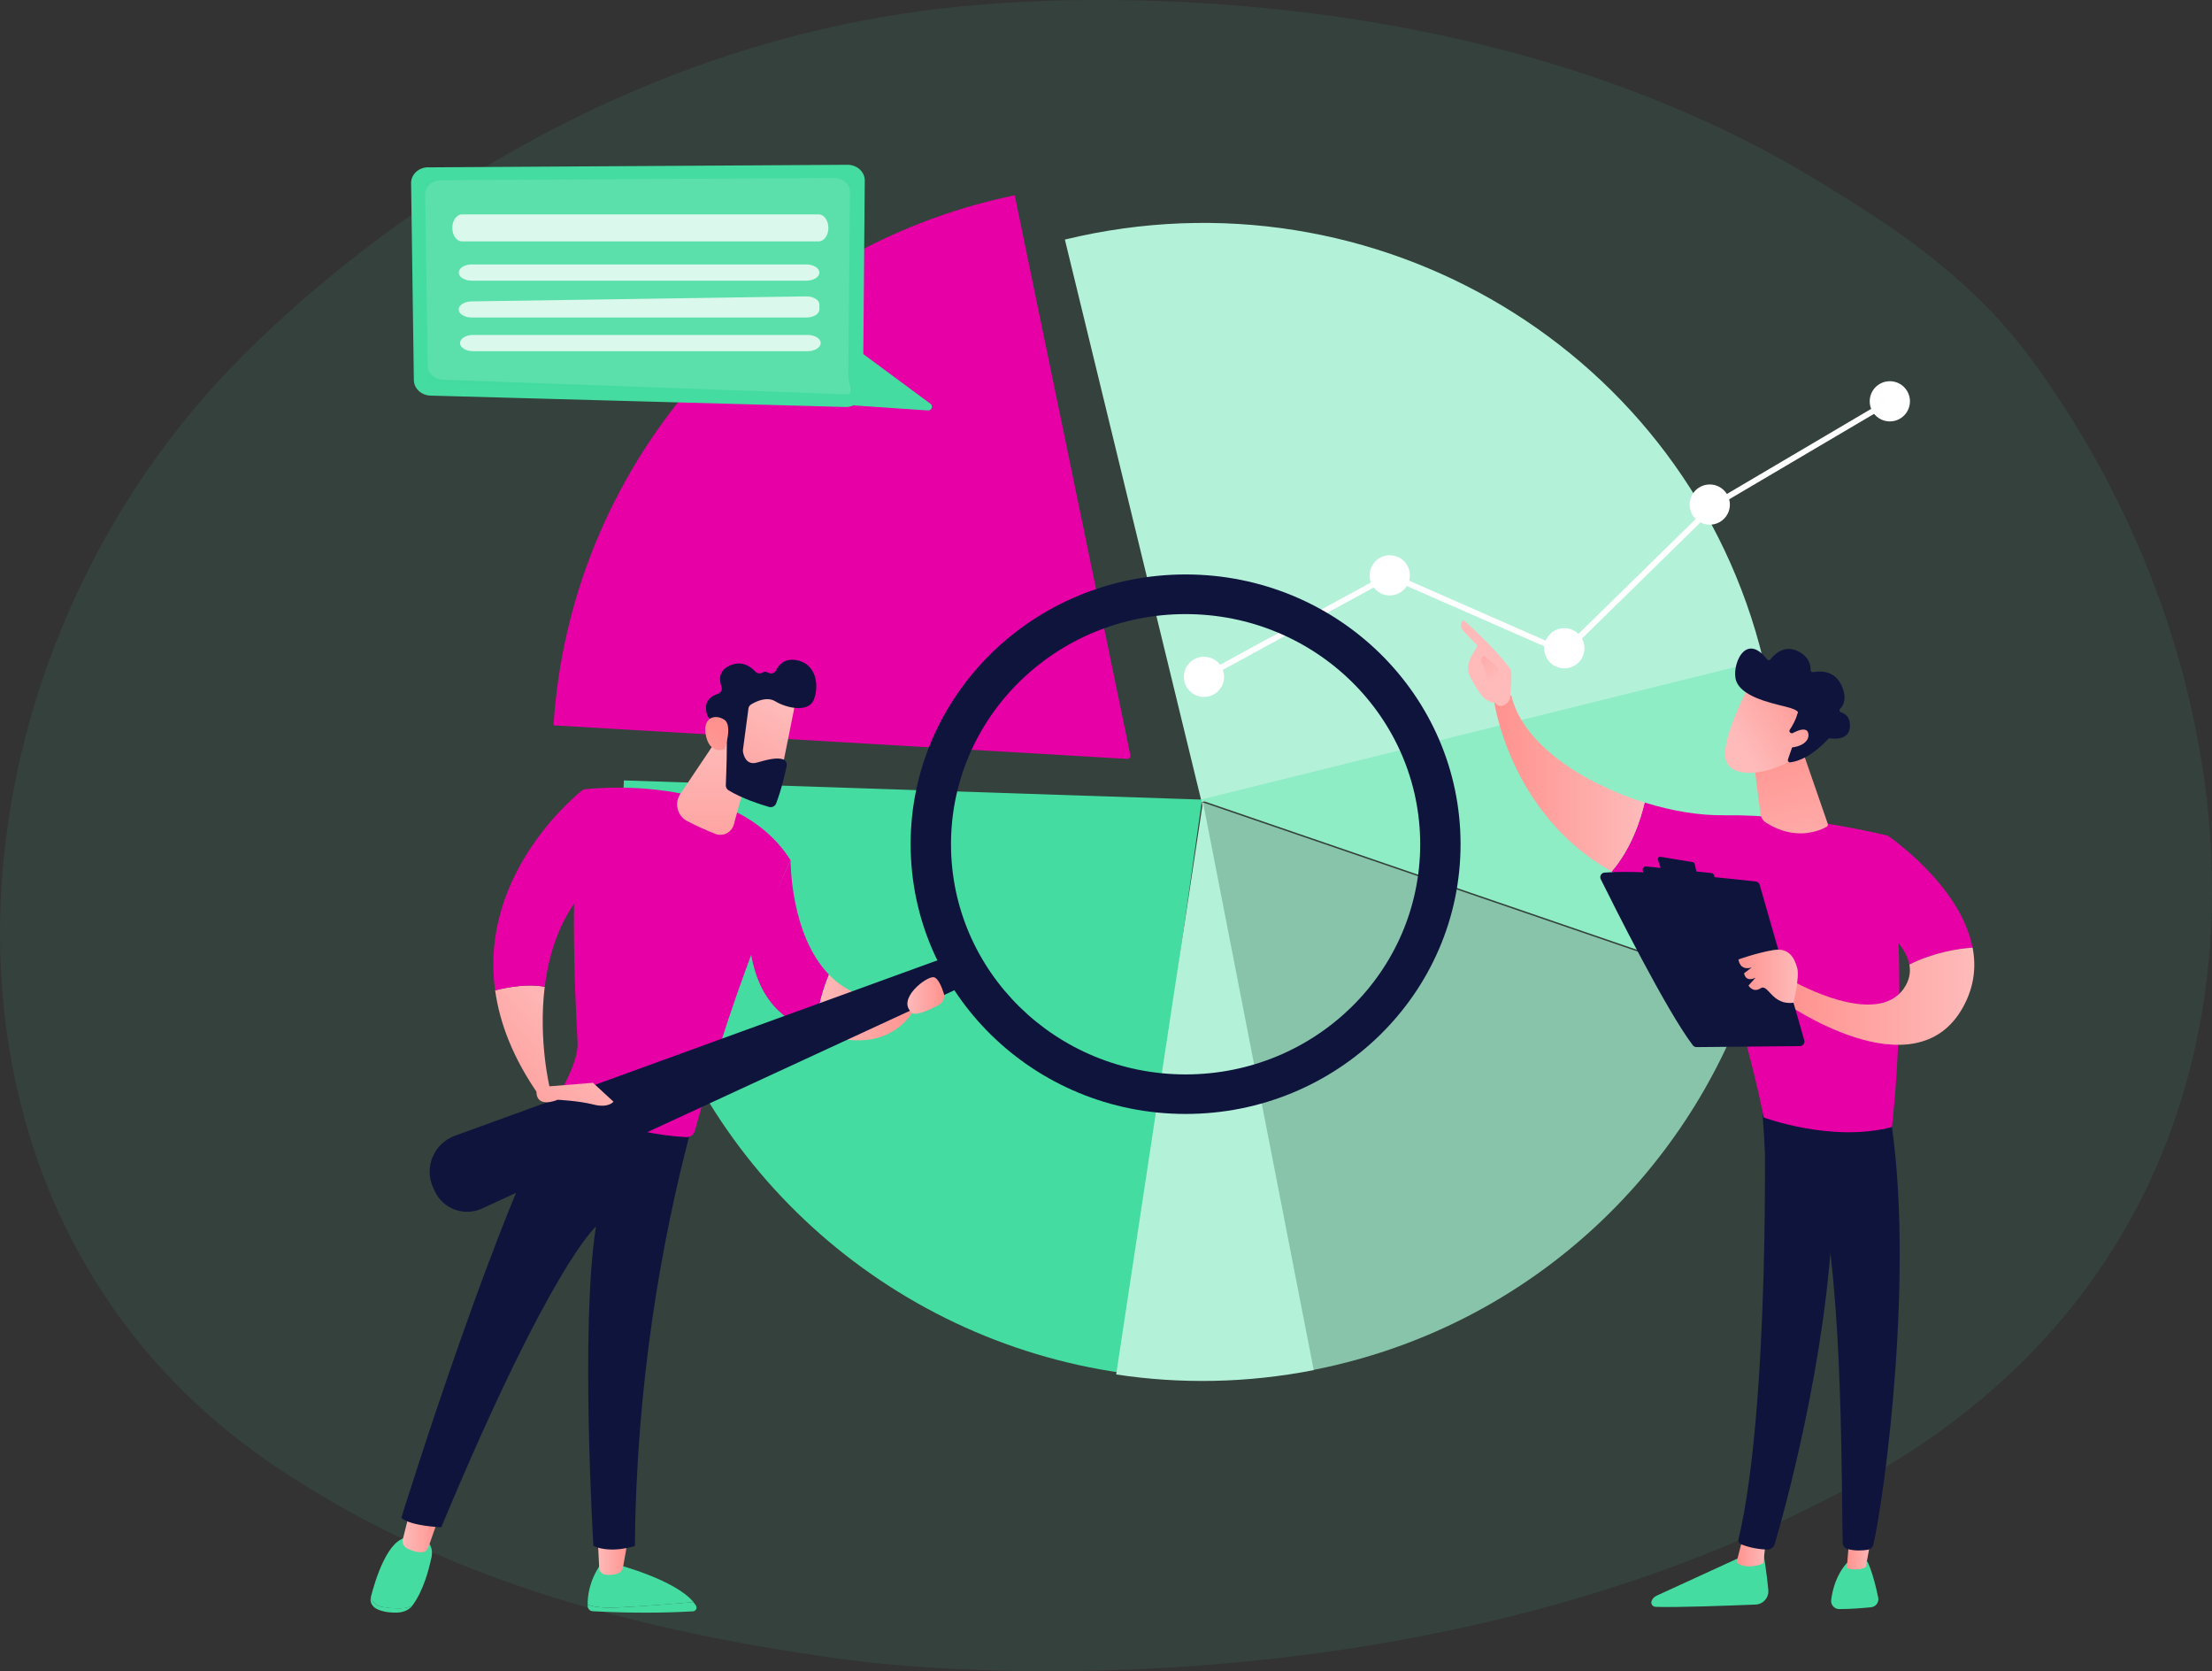 <svg width="474" height="358" viewBox="0 0 474 358" fill="none" xmlns="http://www.w3.org/2000/svg">
<rect x="0" y="0" width="474" height="358" fill="#333333" stroke="none"/>
<g clip-path="url(#clip0_2702_6039)">
<path opacity="0.09" d="M419.627 303.709C407.216 313.25 396.103 318.852 387.598 323.08C304.642 364.348 209.525 359.453 180.196 355.383C132.899 348.825 93.256 337.202 58.947 314.101C-19.002 261.629 -15.215 152.169 44.348 84.356C51.412 76.32 110.883 10.628 205.921 1.375C208.241 1.152 209.984 1.021 211.504 0.903C226.208 -0.262 317.315 -6.374 391.595 39.986C402.223 46.622 421.147 57.786 435.209 76.857C485.52 145.088 493.422 247.035 419.627 303.696V303.709Z" fill="#44DCA0"/>
<path d="M378.123 142.548C378.018 142.116 377.926 141.671 377.808 141.239C361.794 75.417 294.814 35.156 228.187 51.321L257.49 171.801L378.123 142.535V142.548Z" fill="#B4F1D9"/>
<path d="M257.123 171.343L374.558 211.617C381.858 190.453 383.509 167.063 378.136 143.648C377.966 142.915 377.795 142.182 377.612 141.449L257.136 171.343H257.123Z" fill="#8EEDC4"/>
<path d="M257.49 171.814L281.354 293.486C282.114 293.342 282.888 293.185 283.648 293.015C327.72 283.526 361.243 251.76 374.925 212.075L257.49 171.801V171.814Z" fill="#87C4AA"/>
<path d="M242.222 161.775L217.441 41.831C161.403 53.375 122.048 100.965 118.615 155.388L241.541 162.574C241.973 162.6 242.314 162.207 242.222 161.788V161.775Z" fill="#E800A7"/>
<path d="M257.556 171.29L133.686 167.181C133.162 178.018 134.131 187.102 136.608 198.214C148.141 250.019 190.562 286.981 240.231 294.075L257.569 171.29H257.556Z" fill="#44DCA0"/>
<path d="M239.182 294.441C252.89 296.522 267.162 296.313 281.512 293.512L257.778 171.814L239.182 294.441Z" fill="#B4F1D9"/>
<path d="M258.302 145.533L257.712 144.446L297.801 122.575L335.046 138.923L367.022 107.602L367.088 107.562L404.647 85.416L405.276 86.477L367.783 108.583L335.321 140.389L297.853 123.949L258.302 145.533Z" fill="white"/>
<path d="M261.042 148.038C262.726 146.356 262.726 143.63 261.042 141.948C259.358 140.267 256.629 140.267 254.945 141.948C253.261 143.63 253.261 146.356 254.945 148.038C256.629 149.72 259.358 149.72 261.042 148.038Z" fill="white"/>
<path d="M302.005 124.243C302.552 121.929 301.117 119.61 298.799 119.063C296.482 118.517 294.159 119.95 293.612 122.265C293.065 124.58 294.501 126.899 296.818 127.445C299.136 127.992 301.458 126.558 302.005 124.243Z" fill="white"/>
<path d="M339.067 140.796C340.132 138.669 339.269 136.083 337.14 135.019C335.01 133.955 332.42 134.817 331.355 136.944C330.29 139.071 331.153 141.658 333.283 142.722C335.412 143.785 338.002 142.923 339.067 140.796Z" fill="white"/>
<path d="M366.733 112.384C369.106 112.188 370.87 110.108 370.674 107.738C370.478 105.367 368.395 103.605 366.022 103.801C363.648 103.997 361.884 106.078 362.08 108.448C362.277 110.818 364.359 112.58 366.733 112.384Z" fill="white"/>
<path d="M407.618 89.363C409.495 87.9 409.829 85.194 408.363 83.319C406.898 81.444 404.189 81.111 402.312 82.575C400.435 84.038 400.101 86.744 401.566 88.619C403.032 90.493 405.741 90.827 407.618 89.363Z" fill="white"/>
<path d="M148.613 343.21C144.616 343.55 137.67 344.113 132.205 344.362C128.916 344.506 127.015 344.179 125.928 343.747C125.928 343.864 125.928 343.982 125.928 344.087C125.954 344.663 126.426 345.121 127.002 345.16C137.342 345.736 145.572 345.357 148.495 345.186C149.098 345.147 149.465 344.493 149.15 343.982C148.993 343.72 148.809 343.472 148.6 343.223L148.613 343.21Z" fill="#44DCA0"/>
<path d="M132.205 344.362C137.683 344.126 144.616 343.563 148.613 343.21C144.681 338.393 132.205 335.147 132.205 335.147H128.68C126.255 338.642 125.901 341.967 125.928 343.747C127.015 344.179 128.916 344.506 132.205 344.362Z" fill="#44DCA0"/>
<path d="M128.077 329.401L128.404 335.919C128.444 336.626 128.968 337.215 129.675 337.32C130.383 337.425 131.327 337.438 132.323 337.097C132.939 336.888 133.397 336.378 133.502 335.749L134.642 329.401H128.063H128.077Z" fill="url(#paint0_linear_2702_6039)"/>
<path d="M82.3 344.31C80.571 344.074 79.784 343.171 79.457 342.203C79.457 342.203 79.457 342.216 79.457 342.229C79.208 343.25 79.797 344.297 80.977 344.794C82.405 345.396 83.965 345.501 85.184 345.449C86.481 345.396 87.687 344.86 88.342 343.996C87.031 344.624 85.197 344.703 82.314 344.297L82.3 344.31Z" fill="#44DCA0"/>
<path d="M90.478 329.362H87.569C83.139 329.271 80.361 338.603 79.444 342.216C79.772 343.184 80.558 344.074 82.288 344.323C85.184 344.729 87.019 344.65 88.316 344.009C90.714 340.867 91.894 336.26 92.47 333.577C93.112 330.514 90.465 329.376 90.465 329.376L90.478 329.362Z" fill="#44DCA0"/>
<path d="M87.936 323.302L86.324 329.716C86.127 330.501 86.507 331.312 87.228 331.692C88.132 332.15 89.404 332.648 90.57 332.504C91.12 332.438 91.579 332.045 91.763 331.535L94.135 324.794L87.936 323.315V323.302Z" fill="url(#paint1_linear_2702_6039)"/>
<path d="M86.009 325.161C88.014 326.941 94.554 327.176 94.554 327.176C118.091 270.764 127.71 262.754 127.71 262.754C124.316 284.049 127.159 331.181 127.159 331.181C131.038 332.896 136.045 331.181 136.045 331.181C136.359 296.326 141.719 265.922 148.062 241.956C132.152 241.603 123.7 236.158 120.934 233.985C107.672 255.333 85.996 325.161 85.996 325.161H86.009Z" fill="#0F143D"/>
<path d="M124.984 169.118C121.97 184.118 123.058 210.962 123.765 223.2C123.962 226.643 121.564 231.407 119.611 234.666C119.31 235.176 119.493 235.831 120.017 236.106C123.267 237.781 134.302 242.951 147.079 243.592C147.931 243.632 148.691 243.056 148.914 242.231C158.389 206.879 169.411 184.288 169.411 184.288C157.249 164.903 124.984 169.118 124.984 169.118Z" fill="#E800A7"/>
<path d="M106.1 212.154C107.069 219.143 109.926 226.76 115.64 234.849L117.816 233.082C117.816 233.082 115.313 222.925 116.728 211.381C113.203 210.701 109.035 211.407 106.1 212.14V212.154Z" fill="url(#paint2_linear_2702_6039)"/>
<path d="M128.352 187.625L124.984 169.118C124.984 169.118 102.522 186.264 106.1 212.167C109.035 211.421 113.202 210.714 116.728 211.408C117.75 203.096 120.817 194.078 128.339 187.639L128.352 187.625Z" fill="#E800A7"/>
<path d="M169.41 184.288L160.735 202.939C162.137 214.195 168.192 219.064 174.731 220.936C175.137 215.805 176.435 211.656 177.641 208.79C169.293 200.19 169.41 184.288 169.41 184.288Z" fill="#E800A7"/>
<path d="M177.64 208.79C176.435 211.656 175.137 215.805 174.731 220.936C192.161 227.69 196.761 214.588 196.761 214.588L193.537 214.025C186.263 214.784 181.179 212.454 177.64 208.79Z" fill="url(#paint3_linear_2702_6039)"/>
<path d="M161.429 161.265L157.249 176.631C156.777 178.359 154.903 179.288 153.239 178.62C151.443 177.901 149.163 176.919 147.21 175.872C145.113 174.746 144.458 172.05 145.782 170.087L154.484 157.129L161.429 161.278V161.265Z" fill="url(#paint4_linear_2702_6039)"/>
<path d="M204.755 204.313L97.476 243.304C92.981 244.941 90.832 250.058 92.811 254.404L93.138 255.124C94.895 258.972 99.455 260.66 103.295 258.893L207.455 210.766L204.755 204.313Z" fill="#0F143D"/>
<path d="M254.056 123.059C221.516 123.059 195.136 148.935 195.136 180.845C195.136 212.755 221.516 238.632 254.056 238.632C286.597 238.632 312.977 212.755 312.977 180.845C312.977 148.935 286.597 123.059 254.056 123.059ZM254.056 230.163C226.287 230.163 203.785 208.096 203.785 180.858C203.785 153.621 226.287 131.554 254.056 131.554C281.826 131.554 304.328 153.621 304.328 180.858C304.328 208.096 281.826 230.163 254.056 230.163Z" fill="#0F143D"/>
<path d="M170.577 149.59C170.616 149.852 167.091 167.129 167.091 167.129L157.262 164.904L158.166 148.032C158.166 148.032 169.948 145.166 170.577 149.59Z" fill="url(#paint5_linear_2702_6039)"/>
<path d="M160.381 151.789L159.201 160.637C159.188 160.755 159.188 160.859 159.201 160.977C159.306 161.671 159.817 164.027 162.202 163.359C164.365 162.744 166.357 162.22 167.72 162.639C168.336 162.823 168.703 163.451 168.572 164.079C168.244 165.65 167.458 169.171 166.304 172.129C166.068 172.731 165.413 173.045 164.797 172.862C162.936 172.325 159.031 171.068 156.135 169.314C155.742 169.079 155.506 168.647 155.532 168.189C155.624 165.951 155.886 159.171 155.663 157.273C155.453 155.493 153.265 154.42 152.308 154.04C151.994 153.909 151.745 153.674 151.627 153.359C151.181 152.26 150.578 149.695 153.802 148.648C154.483 148.425 154.837 147.705 154.588 147.038C154.117 145.703 153.907 143.687 156.41 142.561C158.952 141.423 160.839 142.771 161.862 143.87C162.281 144.315 162.936 144.381 163.447 144.053C163.736 143.87 164.116 143.805 164.574 144.093C165.19 144.472 166.003 144.211 166.317 143.569C166.92 142.326 168.165 140.991 170.642 141.41C175.045 142.169 175.543 147.038 174.39 149.904C173.224 152.757 168.493 151.671 166.121 150.231C164.312 149.132 161.98 150.284 160.957 150.899C160.63 151.095 160.42 151.422 160.368 151.802L160.381 151.789Z" fill="#0F143D"/>
<path d="M155.27 160.493C155.27 160.493 157.078 155.428 155.217 154.184C153.356 152.941 150.604 153.582 151.207 157.26C151.967 161.828 155.27 160.493 155.27 160.493Z" fill="url(#paint6_linear_2702_6039)"/>
<path d="M116.924 232.781L127.068 231.957L131.458 236.001C131.458 236.001 130.422 237.441 127.172 236.616C123.922 235.792 119.48 235.595 119.48 235.595C119.48 235.595 114.998 237.611 114.945 233.841L116.937 232.794L116.924 232.781Z" fill="url(#paint7_linear_2702_6039)"/>
<path d="M195.476 216.996C196.355 217.677 199.356 216.25 201.203 215.268C202.095 214.784 202.527 213.737 202.226 212.768C201.78 211.381 201.046 209.575 200.142 209.352C198.635 208.973 191.873 214.182 195.49 216.996H195.476Z" fill="url(#paint8_linear_2702_6039)"/>
<path d="M377.821 332.373C377.821 332.373 378.555 336.535 378.922 340.658C379.066 342.268 377.821 343.668 376.196 343.733C370.705 343.956 358.936 344.401 354.73 344.218C354.101 344.192 353.681 343.537 353.917 342.948C354.114 342.451 354.494 342.058 354.979 341.836L374.4 332.922L377.834 332.373H377.821Z" fill="#44DCA0"/>
<path d="M378.424 329.925L377.834 334.911C377.834 334.911 374.427 336.495 372.107 334.715L373.523 329.166L378.437 329.938L378.424 329.925Z" fill="url(#paint9_linear_2702_6039)"/>
<path d="M377.979 236.289C378.241 237.584 379.355 301.195 372.54 329.702C372.435 330.173 372.671 330.644 373.103 330.828C374.152 331.26 376.196 331.875 378.647 331.953C379.407 331.979 380.088 331.482 380.298 330.762C382.238 324.153 391.569 291.012 392.787 259.364C394.15 223.998 392.787 258.16 392.787 258.16L391.988 236.302H377.965L377.979 236.289Z" fill="#0F143D"/>
<path d="M400.165 334.545C400.165 334.545 401.332 336.652 402.472 342.228C402.681 343.236 401.974 344.204 400.952 344.309C399.143 344.492 396.339 344.715 394.111 344.702C393.075 344.702 392.276 343.799 392.394 342.778C392.643 340.736 393.416 337.398 395.801 334.781L400.178 334.545H400.165Z" fill="#44DCA0"/>
<path d="M401.201 328.145L399.825 335.671C399.825 335.671 398.462 336.692 395.749 335.946L396.404 327.844L401.201 328.132V328.145Z" fill="url(#paint10_linear_2702_6039)"/>
<path d="M404.936 238.239C410.506 271.798 403.73 321.182 401.437 330.854C401.293 331.443 400.821 331.901 400.218 331.993C399.196 332.163 397.518 332.294 395.867 331.823C395.291 331.653 394.897 331.142 394.871 330.553C394.57 322.739 395.12 274.769 389.931 255.804C389.668 254.849 389.079 254.011 388.266 253.422L378.201 246.276L377.428 234.718L404.936 238.239Z" fill="#0F143D"/>
<path d="M369.447 174.654C386.13 174.38 404.543 179.026 404.543 179.026C409.523 208.017 405.408 241.446 405.408 241.446C392.486 244.823 377.913 239.378 377.913 239.378C375.764 227.258 365.751 193.162 365.751 193.162C357.6 192.154 350.877 189.798 345.347 186.696C349.567 181.814 351.559 175.597 352.423 171.919C358.321 173.751 364.297 174.733 369.434 174.641L369.447 174.654Z" fill="#E800A7"/>
<path d="M320.159 150.1C321.797 148.124 323.867 149.053 323.867 149.053C326.318 159.406 339.2 167.809 352.424 171.919C351.559 175.597 349.567 181.801 345.347 186.696C323.396 174.367 320.146 150.1 320.146 150.1H320.159Z" fill="url(#paint11_linear_2702_6039)"/>
<path d="M320.565 150.611C320.394 151.16 322.373 151.985 323.553 149.76C323.592 148.687 324.247 144.119 323.605 143.255C320.198 138.621 313.606 132.823 313.606 132.823C312.492 133.923 313.409 134.996 313.409 134.996L316.607 138.32C315.939 139.525 315.126 140.546 314.733 142.011C314.445 143.124 314.615 144.302 315.179 145.31C315.742 146.318 316.502 147.64 317.236 148.66C318.612 150.611 320.565 150.624 320.565 150.624V150.611Z" fill="url(#paint12_linear_2702_6039)"/>
<path d="M318.009 140.467L320.919 142.941L321.836 145.401L319.241 148.281C319.241 148.281 318.363 143.399 317.721 142.352C317.066 141.291 317.407 140.781 318.009 140.48V140.467Z" fill="url(#paint13_linear_2702_6039)"/>
<path d="M398.147 195.164L404.543 179.026C404.543 179.026 420.125 189.601 422.693 203.017C419.745 203.24 414.385 203.999 409.143 206.643C407.989 200.308 398.147 195.164 398.147 195.164Z" fill="#E800A7"/>
<path d="M384.531 210.347C384.531 210.347 402.026 220.229 407.937 211.787C409.169 210.033 409.457 208.292 409.156 206.63C414.398 203.986 419.758 203.214 422.706 203.004C423.48 207.049 423.073 211.342 420.688 215.687C410.348 234.587 382.225 214.64 382.225 214.64L384.544 210.334L384.531 210.347Z" fill="url(#paint14_linear_2702_6039)"/>
<path d="M386.628 222.847L377.074 189.536C376.969 189.157 376.642 188.882 376.248 188.843C374.519 188.646 369.499 188.07 363.72 187.586C356.748 186.997 348.649 186.526 343.813 186.932C343.132 186.984 342.712 187.717 343.014 188.332C345.766 193.895 357.089 216.512 362.75 223.92C362.934 224.169 363.222 224.313 363.536 224.313L385.697 224.103C386.339 224.103 386.798 223.475 386.628 222.86V222.847Z" fill="#0F143D"/>
<path d="M362.737 184.693L355.818 183.542C355.451 183.476 355.149 183.83 355.267 184.183L355.949 186.251C356.014 186.434 356.171 186.565 356.355 186.591L363.012 187.481C363.353 187.534 363.641 187.219 363.563 186.879L363.143 185.073C363.104 184.877 362.934 184.733 362.737 184.693Z" fill="#0F143D"/>
<path d="M367.913 190.544L367.337 187.573C367.284 187.272 367.035 187.05 366.734 187.023L352.751 185.61C352.279 185.557 351.899 185.989 352.017 186.447L352.908 190.152C352.974 190.453 353.236 190.662 353.537 190.675L367.206 191.356C367.651 191.382 368.005 190.976 367.913 190.544Z" fill="#0F143D"/>
<path d="M384.321 214.797C384.321 214.797 385.658 209.339 385.12 207.389C384.583 205.452 383.548 202.965 380.075 203.515C376.615 204.065 372.526 205.531 372.526 205.531C372.526 205.531 372.736 208.057 375.37 207.245L373.732 208.502C373.732 208.502 373.968 210.517 376.196 209.444L374.676 211.12C374.676 211.12 375.632 212.782 377.27 211.709C378.909 210.635 379.695 215.452 384.334 214.797H384.321Z" fill="url(#paint15_linear_2702_6039)"/>
<path d="M386.353 161.121L391.66 176.46C391.752 176.709 391.647 176.997 391.411 177.128C389.97 177.926 384.754 180.243 378.463 176.264C377.808 175.845 377.363 175.178 377.258 174.406L375.541 161.134H386.353V161.121Z" fill="url(#paint16_linear_2702_6039)"/>
<path d="M374.807 146.92C374.807 146.92 368.975 157.875 369.722 162.312C370.469 166.736 377.69 166.422 384.007 162.823L388.41 150.99L374.807 146.92Z" fill="url(#paint17_linear_2702_6039)"/>
<path d="M383.718 157.011C383.456 156.893 383.365 156.579 383.522 156.344C383.994 155.637 384.859 154.171 385.147 152.901C385.147 152.901 386.195 152.234 382.473 151.344C378.752 150.454 373.221 149.079 372.055 145.912C370.915 142.836 373.903 135.088 378.66 141.252C378.843 141.488 379.197 141.488 379.381 141.252C380.167 140.245 382.211 138.137 385.055 139.407C387.715 140.598 388.017 142.548 387.978 143.53C387.978 143.818 388.227 144.04 388.515 143.988C389.865 143.726 393.102 143.517 394.609 146.828C395.854 149.551 395.041 151.108 394.307 151.854C394.071 152.103 394.176 152.496 394.504 152.6C395.395 152.875 396.535 153.621 396.417 155.689C396.26 158.556 393.049 158.307 392.145 158.176C392.001 158.15 391.844 158.202 391.739 158.32C390.952 159.184 387.427 162.862 383.614 163.307C383.286 163.346 383.024 163.019 383.129 162.705L384.78 157.914C384.859 157.692 384.754 157.443 384.531 157.351L383.705 156.985L383.718 157.011Z" fill="#0F143D"/>
<path d="M383.064 157.692C383.064 157.692 387.218 154.852 387.519 157.247C387.821 159.642 383.784 160.715 381.779 159.825L383.064 157.692Z" fill="url(#paint18_linear_2702_6039)"/>
<path d="M182.882 86.843L198.831 87.929C199.591 87.995 199.998 87.066 199.447 86.542L184.154 75.233L182.882 86.843Z" fill="#44DCA0"/>
<path d="M91.749 35.849L181.598 35.3C183.655 35.3 185.32 36.805 185.307 38.677L184.927 83.859C184.913 85.743 183.197 87.249 181.126 87.183L92.26 84.749C90.281 84.696 88.709 83.23 88.682 81.437L88.093 39.239C88.066 37.381 89.704 35.849 91.749 35.836V35.849Z" fill="#44DCA0"/>
<path opacity="0.14" d="M94.527 38.611L178.662 38.127C180.589 38.127 182.148 39.449 182.135 41.085L181.781 80.56C181.768 82.209 183.17 84.526 181.244 84.474L95.012 81.346C93.164 81.293 91.683 80.024 91.657 78.453L91.107 41.582C91.081 39.959 92.627 38.624 94.54 38.611H94.527Z" fill="white"/>
<path opacity="0.09" d="M181.231 84.474L92.339 82.039C91.959 82.039 91.67 81.751 91.657 81.411L91.067 39.213C91.067 39.043 91.133 38.886 91.264 38.755C91.395 38.624 91.565 38.559 91.762 38.559L181.611 38.009C181.807 38.009 181.978 38.075 182.109 38.193C182.24 38.31 182.318 38.48 182.318 38.651L181.938 83.833C181.938 84.186 181.624 84.461 181.244 84.461L181.231 84.474Z" fill="#44DCA0"/>
<path opacity="0.77" d="M96.925 48.82C96.925 50.417 97.856 51.713 99.009 51.713H175.425C176.578 51.713 177.509 50.417 177.509 48.82C177.509 47.224 176.578 45.928 175.425 45.928H99.009C97.856 45.928 96.925 47.224 96.925 48.82Z" fill="white"/>
<path opacity="0.77" d="M101.119 56.648H172.765C174.324 56.648 175.582 57.42 175.582 58.388C175.582 59.357 174.324 60.129 172.765 60.129H101.119C99.559 60.129 98.301 59.357 98.301 58.388C98.301 57.42 99.559 56.648 101.119 56.648Z" fill="white"/>
<path opacity="0.77" d="M98.289 66.294C98.289 67.249 99.547 68.022 101.106 68.022H172.765C174.325 68.022 175.583 67.249 175.583 66.294V65.221C175.583 64.252 174.285 63.467 172.7 63.493L101.041 64.566C99.507 64.592 98.289 65.351 98.289 66.294Z" fill="white"/>
<path opacity="0.77" d="M101.394 71.751H173.04C174.6 71.751 175.858 72.524 175.858 73.492C175.858 74.461 174.6 75.233 173.04 75.233H101.394C99.835 75.233 98.577 74.461 98.577 73.492C98.577 72.524 99.835 71.751 101.394 71.751Z" fill="white"/>
</g>
<defs>
<linearGradient id="paint0_linear_2702_6039" x1="128.09" y1="333.393" x2="134.668" y2="333.393" gradientUnits="userSpaceOnUse">
<stop stop-color="#FEBBBA"/>
<stop offset="1" stop-color="#FF928E"/>
</linearGradient>
<linearGradient id="paint1_linear_2702_6039" x1="86.272" y1="327.909" x2="94.135" y2="327.909" gradientUnits="userSpaceOnUse">
<stop stop-color="#FEBBBA"/>
<stop offset="1" stop-color="#FF928E"/>
</linearGradient>
<linearGradient id="paint2_linear_2702_6039" x1="122.284" y1="213.489" x2="94.336" y2="238.274" gradientUnits="userSpaceOnUse">
<stop stop-color="#FEBBBA"/>
<stop offset="1" stop-color="#FF928E"/>
</linearGradient>
<linearGradient id="paint3_linear_2702_6039" x1="174.731" y1="215.831" x2="196.774" y2="215.831" gradientUnits="userSpaceOnUse">
<stop stop-color="#FEBBBA"/>
<stop offset="1" stop-color="#FF928E"/>
</linearGradient>
<linearGradient id="paint4_linear_2702_6039" x1="153.317" y1="157.024" x2="153.082" y2="198.122" gradientUnits="userSpaceOnUse">
<stop stop-color="#FEBBBA"/>
<stop offset="1" stop-color="#FF928E"/>
</linearGradient>
<linearGradient id="paint5_linear_2702_6039" x1="166.732" y1="150.419" x2="150.538" y2="179.818" gradientUnits="userSpaceOnUse">
<stop stop-color="#FEBBBA"/>
<stop offset="1" stop-color="#FF928E"/>
</linearGradient>
<linearGradient id="paint6_linear_2702_6039" x1="140.396" y1="175.624" x2="154.077" y2="156.812" gradientUnits="userSpaceOnUse">
<stop stop-color="#FEBBBA"/>
<stop offset="1" stop-color="#FF928E"/>
</linearGradient>
<linearGradient id="paint7_linear_2702_6039" x1="133.332" y1="225.962" x2="105.383" y2="250.734" gradientUnits="userSpaceOnUse">
<stop stop-color="#FEBBBA"/>
<stop offset="1" stop-color="#FF928E"/>
</linearGradient>
<linearGradient id="paint8_linear_2702_6039" x1="194.428" y1="213.253" x2="202.317" y2="213.253" gradientUnits="userSpaceOnUse">
<stop stop-color="#FEBBBA"/>
<stop offset="1" stop-color="#FF928E"/>
</linearGradient>
<linearGradient id="paint9_linear_2702_6039" x1="378.437" y1="332.359" x2="372.121" y2="332.359" gradientUnits="userSpaceOnUse">
<stop stop-color="#FEBBBA"/>
<stop offset="1" stop-color="#FF928E"/>
</linearGradient>
<linearGradient id="paint10_linear_2702_6039" x1="401.201" y1="332.032" x2="395.749" y2="332.032" gradientUnits="userSpaceOnUse">
<stop stop-color="#FEBBBA"/>
<stop offset="1" stop-color="#FF928E"/>
</linearGradient>
<linearGradient id="paint11_linear_2702_6039" x1="352.437" y1="167.77" x2="320.172" y2="167.77" gradientUnits="userSpaceOnUse">
<stop stop-color="#FEBBBA"/>
<stop offset="1" stop-color="#FF928E"/>
</linearGradient>
<linearGradient id="paint12_linear_2702_6039" x1="327.353" y1="162.364" x2="348.957" y2="211.598" gradientUnits="userSpaceOnUse">
<stop stop-color="#FEBBBA"/>
<stop offset="1" stop-color="#FF928E"/>
</linearGradient>
<linearGradient id="paint13_linear_2702_6039" x1="320.316" y1="145.977" x2="311.302" y2="132.093" gradientUnits="userSpaceOnUse">
<stop stop-color="#FEBBBA"/>
<stop offset="1" stop-color="#FF928E"/>
</linearGradient>
<linearGradient id="paint14_linear_2702_6039" x1="423.06" y1="213.423" x2="382.212" y2="213.423" gradientUnits="userSpaceOnUse">
<stop stop-color="#FEBBBA"/>
<stop offset="1" stop-color="#FF928E"/>
</linearGradient>
<linearGradient id="paint15_linear_2702_6039" x1="385.251" y1="209.143" x2="372.526" y2="209.143" gradientUnits="userSpaceOnUse">
<stop stop-color="#FEBBBA"/>
<stop offset="1" stop-color="#FF928E"/>
</linearGradient>
<linearGradient id="paint16_linear_2702_6039" x1="389.655" y1="194.13" x2="379.379" y2="157.083" gradientUnits="userSpaceOnUse">
<stop stop-color="#FEBBBA"/>
<stop offset="1" stop-color="#FF928E"/>
</linearGradient>
<linearGradient id="paint17_linear_2702_6039" x1="372.584" y1="158.713" x2="390.325" y2="147.869" gradientUnits="userSpaceOnUse">
<stop stop-color="#FEBBBA"/>
<stop offset="1" stop-color="#FF928E"/>
</linearGradient>
<linearGradient id="paint18_linear_2702_6039" x1="377.241" y1="162.741" x2="393.216" y2="152.991" gradientUnits="userSpaceOnUse">
<stop stop-color="#FEBBBA"/>
<stop offset="1" stop-color="#FF928E"/>
</linearGradient>
<clipPath id="clip0_2702_6039">
<rect width="474" height="358" fill="white"/>
</clipPath>
</defs>
</svg>
